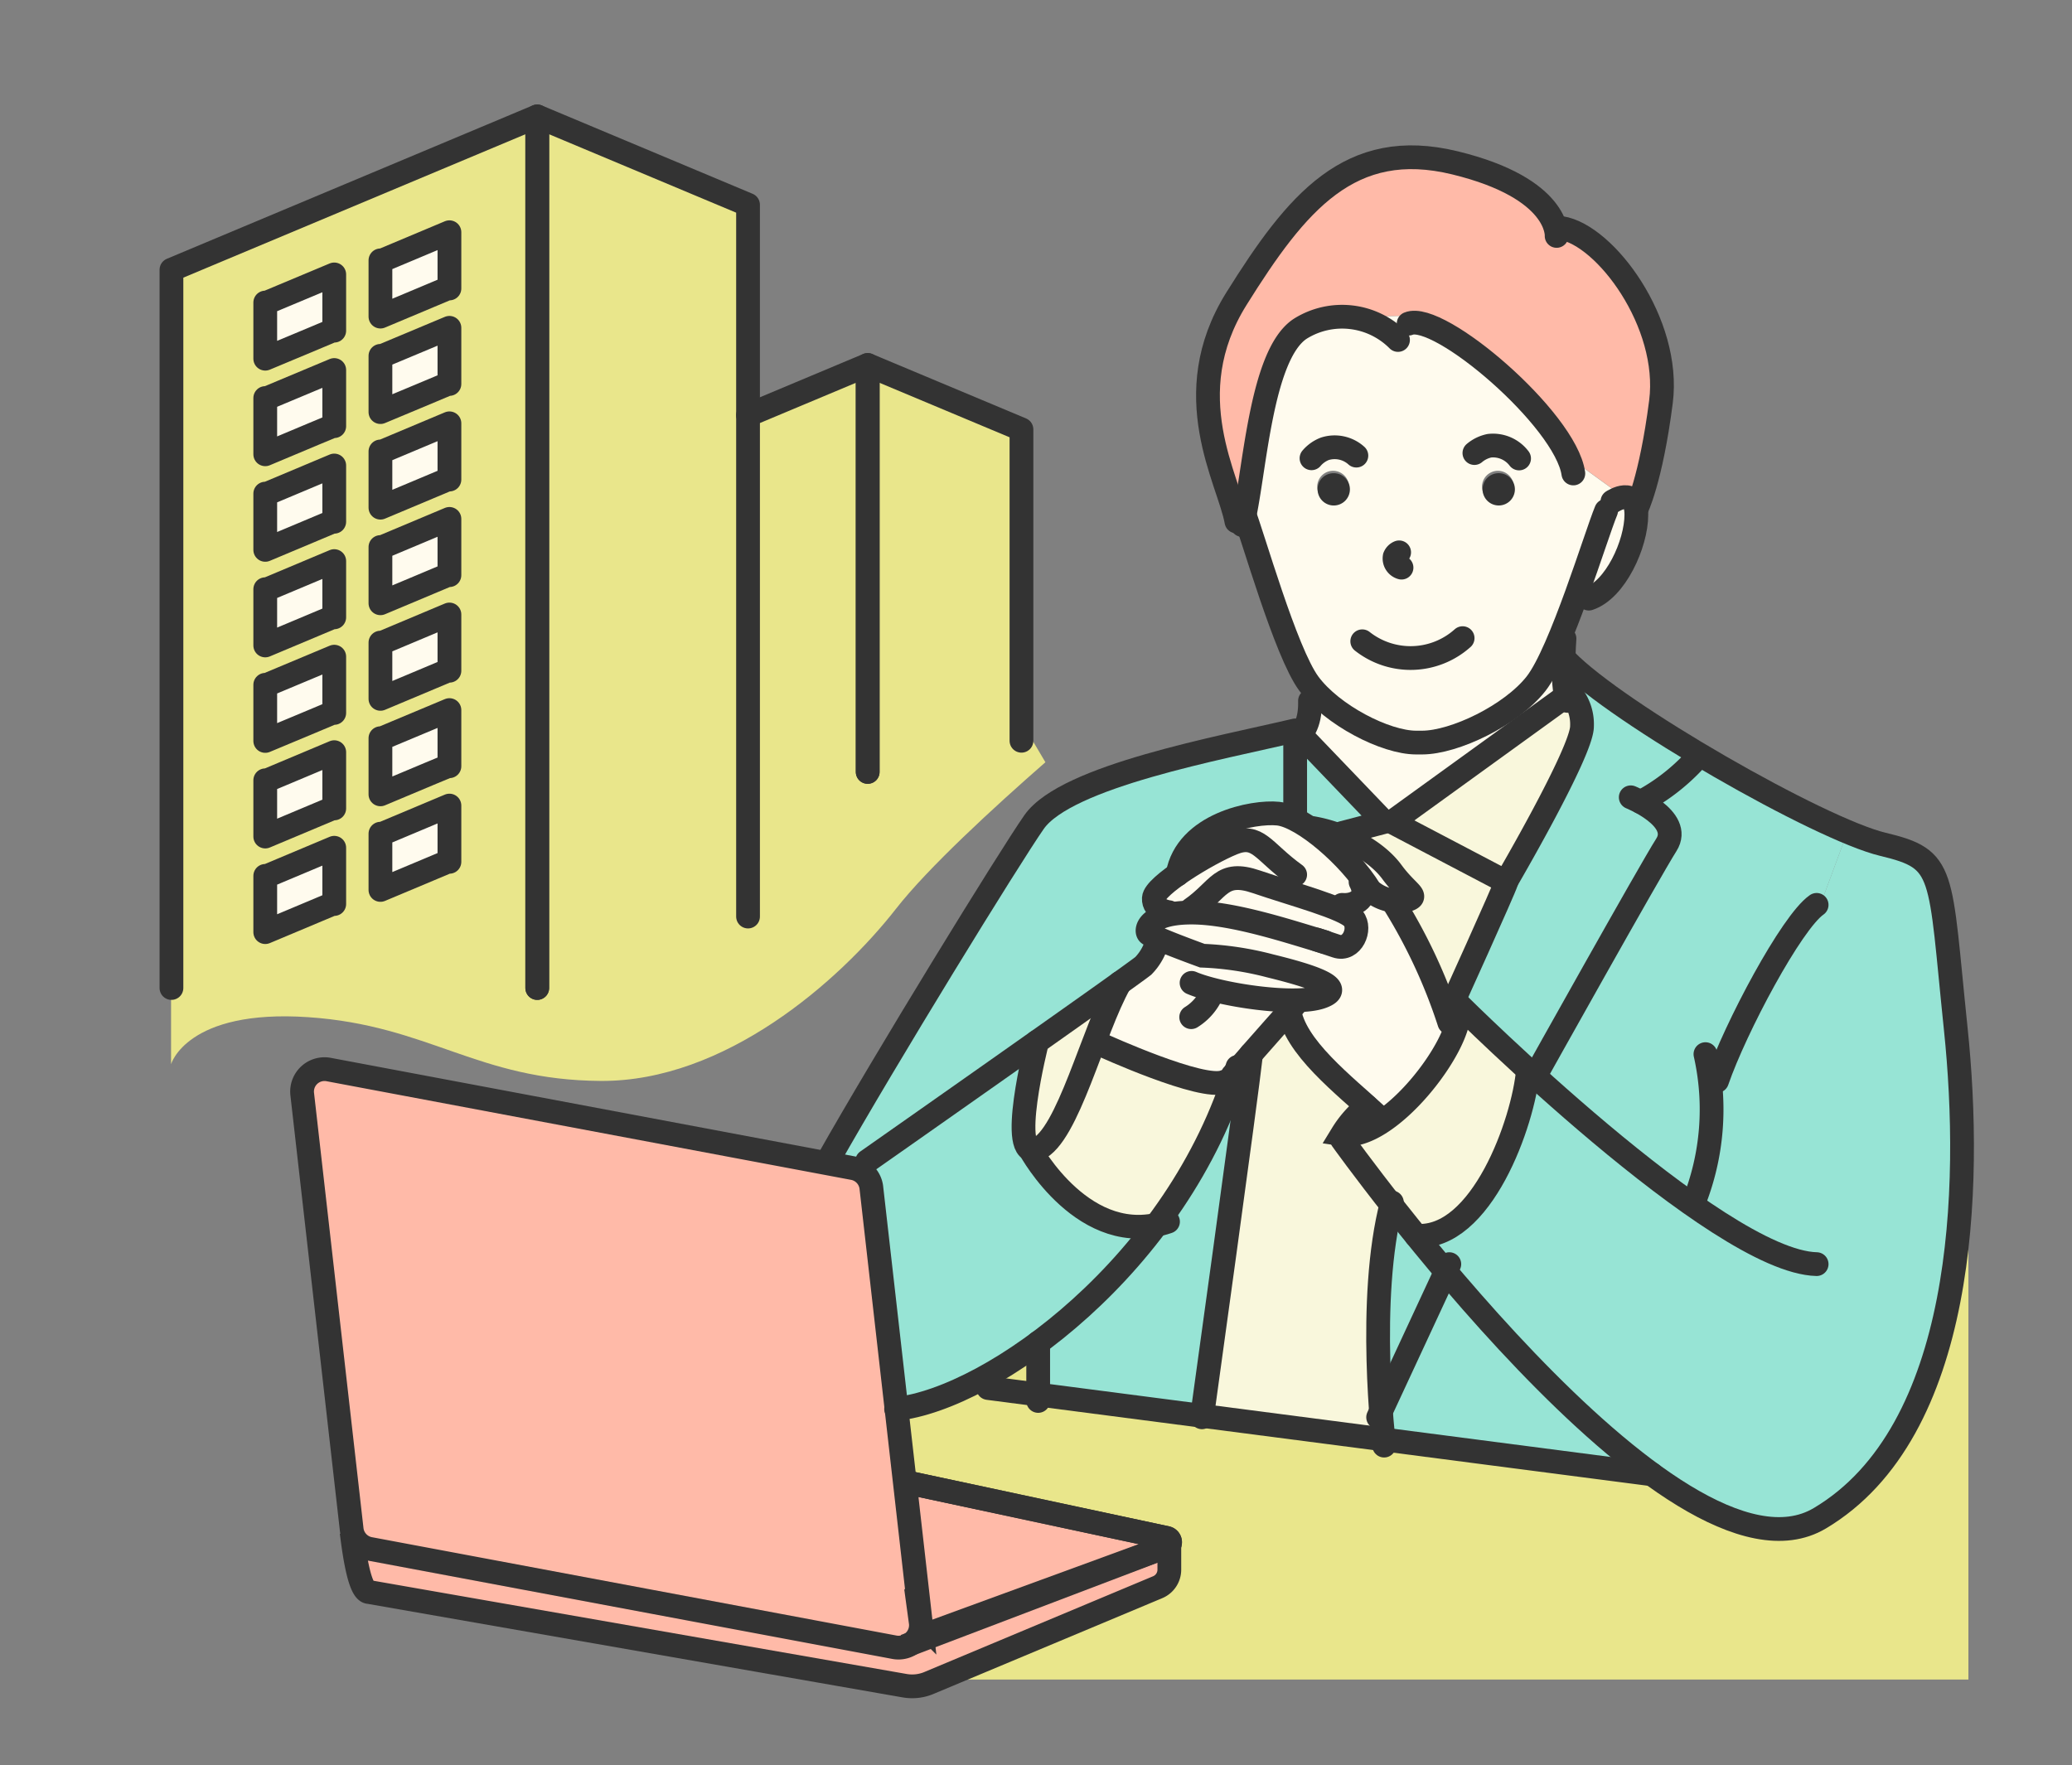 <svg xmlns="http://www.w3.org/2000/svg" viewBox="0 0 218.02 185.78"><rect x="0" y="0" width="218.02" height="185.78" fill="#808080" stroke="none"/><polygon points="47.98 69.64 47.98 63.81 40.72 66.87 40.72 72.7 45.84 70.54 47.98 69.64" fill="#e9e68b"/><polygon points="47.98 59.59 47.98 53.76 40.72 56.8 40.72 62.64 45.84 60.48 47.98 59.59" fill="#e9e68b"/><polygon points="47.98 79.7 47.98 73.87 40.72 76.92 40.72 82.75 45.84 80.6 47.98 79.7" fill="#e9e68b"/><polygon points="47.98 29.41 47.98 23.59 40.72 26.63 40.72 32.46 45.84 30.31 47.98 29.41" fill="#e9e68b"/><polygon points="47.98 49.53 47.98 43.7 40.72 46.74 40.72 52.58 45.84 50.43 47.98 49.53" fill="#e9e68b"/><polygon points="47.98 89.76 47.98 83.93 40.72 86.98 40.72 92.81 45.84 90.66 47.98 89.76" fill="#e9e68b"/><polygon points="47.98 39.47 47.98 33.64 40.72 36.68 40.72 42.52 45.84 40.37 47.98 39.47" fill="#e9e68b"/><polygon points="35.87 84.14 35.87 78.31 28.6 81.36 28.6 87.19 33.72 85.05 35.87 84.14" fill="#e9e68b"/><polygon points="35.87 33.85 35.87 28.02 28.6 31.07 28.6 36.9 33.72 34.75 35.87 33.85" fill="#e9e68b"/><polygon points="35.87 94.2 35.87 88.36 28.6 91.42 28.6 97.25 33.72 95.1 35.87 94.2" fill="#e9e68b"/><polygon points="35.87 74.08 35.87 68.25 28.6 71.3 28.6 77.13 33.72 74.98 35.87 74.08" fill="#e9e68b"/><polygon points="35.87 64.02 35.87 58.19 28.6 61.24 28.6 67.07 33.72 64.92 35.87 64.02" fill="#e9e68b"/><polygon points="35.87 43.91 35.87 38.08 28.6 41.13 28.6 46.96 33.72 44.81 35.87 43.91" fill="#e9e68b"/><polygon points="35.87 53.96 35.87 48.13 28.6 51.19 28.6 57.02 33.72 54.86 35.87 53.96" fill="#e9e68b"/><path d="M32.43,107.05c12.78.87,17.76,6.63,30.79,6.71s25.07-10.45,31.07-18.13C97.62,91.36,104.53,85,110,80.22l-1.84-3.11V44.33L92,37.56,79.4,42.84V20.69L57.22,11.4,18.72,27.54H18V112S19.65,106.18,32.43,107.05Zm8.28-80.42,7.27-3v5.83l-2.14.89-5.13,2.15Zm0,10.05,7.27-3v5.83l-2.14.9-5.13,2.16Zm0,10.06,7.27-3v5.83l-2.14.9-5.13,2.15Zm0,10.06,7.27-3v5.83l-2.14.89-5.13,2.16Zm0,10.07L48,63.81v5.83l-2.14.9L40.71,72.7Zm0,10,7.27-3V79.7l-2.14.9-5.13,2.15Zm0,10.06,7.27-3v5.83l-2.14.9-5.13,2.15ZM28.6,31.07,35.86,28v5.83l-2.14.9L28.6,36.9Zm0,10.06,7.26-3.05v5.83l-2.14.9L28.6,47Zm0,10.06,7.26-3V54l-2.14.9L28.6,57Zm0,10.06,7.26-3.06V64l-2.14.9L28.6,67.07Zm0,10,7.26-3v5.83l-2.14.9L28.6,77.13Zm0,10.06,7.26-3v5.83l-2.14.91L28.6,87.19Zm0,10.06,7.26-3.06V94.2l-2.14.9L28.6,97.24Z" fill="#e9e68b"/><path d="M146.26,150.63l28.25,3.67h0c6.67,4.86,13,7.38,17.66,4.63,11.84-7,14.95-24,14.95-39.06v56.89H96.69v-.13a4.62,4.62,0,0,0,1.87-.4l24-10a2,2,0,0,0,1.21-1.85v-2.45h-.31a.45.45,0,0,0-.06-.87L96.3,155.2l-.44.05L95,147.43c4-.43,9.44-2.88,15-7v5.46l17.24,2.23Z" fill="#e9e68b"/><path d="M178.76,125.93l.16-.23A27.82,27.82,0,0,0,180.67,113l.69-.08c1.94-5.6,7.84-16.69,10.49-18.52l2.9-7.83A27.76,27.76,0,0,0,198.81,88c6.65,1.59,5.94,2.74,7.67,19.43a122.18,122.18,0,0,1,.65,12.43c0,15-3.11,32-14.95,39.06-4.61,2.75-11,.23-17.66-4.63h0c-7.58-5.5-15.53-14-21.69-21.32-1.1-1.31-2.15-2.58-3.13-3.78,6.88.47,11.3-11.93,11.79-17.45.23.22.47.42.71.66A182.49,182.49,0,0,0,178.76,125.93Z" fill="#97e4d5"/><path d="M180.67,113a27.82,27.82,0,0,1-1.75,12.72l-.16.23a182.49,182.49,0,0,1-16.57-13.52l.07-.09s12-21.48,13.77-24.27c1.29-2-1.19-3.68-2.7-4.49h0A21.5,21.5,0,0,0,179,79.19l.17-.85a141.49,141.49,0,0,0,15.59,8.21l-2.9,7.83c-2.65,1.83-8.55,12.92-10.49,18.52Z" fill="#97e4d5"/><path d="M173.33,83.56c1.51.81,4,2.51,2.7,4.49-1.81,2.79-13.77,24.27-13.77,24.27l-.07.09c-.24-.24-.48-.44-.71-.66-3.11-2.84-5.51-5.15-6.63-6.23l-.68-.67-.73.08c1.1-2.46,5.56-12.32,5.75-13,0,0,8-13.69,8-16.36a5.11,5.11,0,0,0-1.54-3.85l-.32,0a21.74,21.74,0,0,1-.15-3.16h.25c2.39,2.47,7.8,6.18,13.7,9.7l-.17.85a21.5,21.5,0,0,1-5.66,4.36Z" fill="#97e4d5"/><path d="M164.36,23.23l.62-.06c4.62.72,11.54,9.95,10.48,18.27-1,8.07-2.5,11.12-2.58,11.31h0c-.31-2.24-2.48-.78-2.48-.78l-4.14-3c-.82-5.71-14.17-17.1-17.34-15.77l-3.41.09a8.12,8.12,0,0,0-8,.44c-4.05,2.62-4.74,14.21-5.89,19.74-.06.24-.1.47-.16.69L130.8,54c-.79-4.34-6.34-13.3,0-23.43s11.92-17,23-14.3C162.19,18.37,164,21.74,164.36,23.23Z" fill="#ffbaa8"/><path d="M174.51,154.3l-28.25-3.67c-.07-.62-.16-1.65-.26-3L152.82,133C159,140.26,166.93,148.8,174.51,154.3Z" fill="#97e4d5"/><path d="M172.88,52.75a3.62,3.62,0,0,1,0,.6c0,3.09-2.26,7.93-5,8.84l-1.33-.48c1.38-3.83,2.58-7.54,3.11-8.82l.74-.92s2.17-1.46,2.48.78Z" fill="#fffbee"/><path d="M145.5,33.3l3.41-.09c3.17-1.33,16.52,10.06,17.34,15.77l4.14,3-.74.92c-.53,1.28-1.73,5-3.11,8.82-.56,1.52-1.13,3-1.72,4.44a23.37,23.37,0,0,1-2.55,4.94c-2.61,3.32-8.58,6.2-12,6.2h-.63c-2.83,0-7.47-2.2-10.24-5a11.64,11.64,0,0,1-1-1.23C136,68,132.84,57,131.63,53.48c1.15-5.53,1.84-17.12,5.89-19.74A8.12,8.12,0,0,1,145.5,33.3Zm13.78,17.9a1.67,1.67,0,1,0-1.67,1.69A1.69,1.69,0,0,0,159.28,51.2Zm-17.34,0a1.67,1.67,0,1,0-1.67,1.69A1.69,1.69,0,0,0,141.94,51.2Z" fill="#fffbee"/><path d="M165.46,72.41a5.18,5.18,0,0,1-.1-.61l.32,0a5.11,5.11,0,0,1,1.54,3.85c0,2.67-8,16.36-8,16.36l-12-6.3Z" fill="#f9f7dc"/><path d="M165.46,72.41,147.15,85.66h-.82l-8.85-9.23a1.24,1.24,0,0,0,.24-.26,4.82,4.82,0,0,0,.81-3.27l.85-.58c2.77,2.77,7.41,5,10.24,5h.63c3.44,0,9.41-2.88,12-6.2a23.37,23.37,0,0,0,2.55-4.94l.49.21s-.08,1-.1,2.28a21.74,21.74,0,0,0,.15,3.16A5.18,5.18,0,0,0,165.46,72.41Z" fill="#fffbee"/><path d="M147.15,85.66l12,6.3c-.19.65-4.65,10.51-5.75,13-.16.36-.26.55-.26.55l-.35.13A57.77,57.77,0,0,0,147.18,94,3,3,0,0,0,148.6,94c1.59-.48.28-.69-1.45-3a12.37,12.37,0,0,0-5.37-3.79l.13-.32,4.42-1.15Z" fill="#f9f7dc"/><path d="M157.61,49.8A1.7,1.7,0,1,1,156,51.51,1.69,1.69,0,0,1,157.61,49.8Z" fill="#333"/><path d="M147.09,125.93c-3.23-4.1-5.2-6.87-5.2-6.87l0-.54c4.87.74,12.5-9.26,12.26-13l.68,0c1.12,1.08,3.52,3.39,6.63,6.23-.49,5.52-4.91,17.92-11.79,17.45C148.76,128,147.88,126.94,147.09,125.93Z" fill="#f9f7dc"/><path d="M154.17,105.55c.24,3.71-7.39,13.71-12.26,13a11.32,11.32,0,0,1,2.6-2.94h0c-3.35-3-7.6-6.56-8.14-10.07l.58-.65v-.44a8.76,8.76,0,0,0,2.72-.35c2.81-1-1-2.21-5.38-3.27a33.29,33.29,0,0,0-7.13-1.06s-3-1.08-4.63-1.79a4.66,4.66,0,0,1-1-.56c-.27-.32-.07-1.51,2.25-2a11,11,0,0,1,2.29-.21h.39c4.08.1,9.39,1.8,12.81,2.84l.22.07,1.86.62c1.63.55,2.68-1.81,1.78-2.92a3.76,3.76,0,0,0-1.17-.77l0-.65c1.45.11,2.8-.78,1.91-2.42l.28-.2a24.88,24.88,0,0,0-5.45-5.34l.08-.13a15,15,0,0,1,3,.84,12.37,12.37,0,0,1,5.37,3.79c1.73,2.34,3,2.55,1.45,3a3,3,0,0,1-1.42.06,57.77,57.77,0,0,1,5.65,11.6l.35-.13s.1-.19.26-.55l.73-.08.68.67Z" fill="#fffbee"/><path d="M152.82,133,146,147.67c-.37-5.12-.72-14.63,1.09-21.74.79,1,1.67,2.11,2.6,3.27S151.72,131.67,152.82,133Z" fill="#97e4d5"/><path d="M137.48,76.43l8.85,9.23-4.42,1.15-.13.32a15,15,0,0,0-3-.84l-.08.13a8.31,8.31,0,0,0-3.5-1.66c-2.69-.31-9.66,1.11-10.58,6.38h0c-1.4,1-2.46,1.95-2.5,2.52-.07,1.31,1.59,1.51,1.59,1.51l0,.21c-2.32.48-2.52,1.67-2.25,2a4.66,4.66,0,0,0,1,.56,5.82,5.82,0,0,1-1.54,2.85c-.29.23-1.17.88-2.46,1.8-2.09,1.5-5.26,3.76-8.71,6.19-8.2,5.78-17.89,12.58-17.89,12.58l-1.51.72-2.69-.51,0-.21c6.09-10.8,19.07-31.89,21.73-35.7A8.26,8.26,0,0,1,112,83.51c5.82-3.59,18.42-5.93,25-7.5l.76.16A1.24,1.24,0,0,1,137.48,76.43Z" fill="#97e4d5"/><path d="M146,147.67c.1,1.31.19,2.34.26,3l-19.08-2.48c.35-2.48,4.67-33.71,5.15-38.07l4-4.58c.54,3.51,4.79,7.07,8.14,10.07h0a11.32,11.32,0,0,0-2.6,2.94l0,.54s2,2.77,5.2,6.87C145.28,133,145.63,142.55,146,147.67Z" fill="#f9f7dc"/><path d="M141.94,94.38l0,.65c-2-1-6-2.06-9-3.07-3.6-1.24-3.89.62-6.46,2.58l0,.65H126a11,11,0,0,0-2.29.21l0-.21S122,95,122.1,93.67c0-.57,1.1-1.53,2.5-2.52h0c.92-5.27,7.89-6.69,10.58-6.38a8.31,8.31,0,0,1,3.5,1.66,24.88,24.88,0,0,1,5.45,5.34l-.28.2C144.74,93.6,143.39,94.49,141.94,94.38Z" fill="#fffbee"/><path d="M139.45,98.1l-.22-.07c-3.42-1-8.73-2.74-12.81-2.84l0-.65c2.57-2,2.86-3.82,6.46-2.58,3,1,7,2.12,9,3.07a3.76,3.76,0,0,1,1.17.77c.9,1.11-.15,3.47-1.78,2.92Z" fill="#fffbee"/><path d="M140.31,49.8a1.7,1.7,0,1,1-1.67,1.71A1.68,1.68,0,0,1,140.31,49.8Z" fill="#333"/><path d="M137,104.41v.44l-.58.65-4,4.58-1.56,1.78c-.14.49-.29,1-.46,1.43l-.85-.27c-2.26,1-12.82-3.85-12.82-3.85l-.84-.31a51,51,0,0,1,2.73-6.27c1.29-.92,2.17-1.57,2.46-1.8a5.82,5.82,0,0,0,1.54-2.85c1.65.71,4.63,1.79,4.63,1.79a33.29,33.29,0,0,1,7.13,1.06c4.33,1.06,8.19,2.31,5.38,3.27A8.76,8.76,0,0,1,137,104.41Z" fill="#fffbee"/><path d="M122.35,128.08a53.81,53.81,0,0,0,8-14.79c.17-.47.32-.94.46-1.43l1.56-1.78c-.48,4.36-4.8,35.59-5.15,38.07l-17.24-2.23v-5.46A61.06,61.06,0,0,0,122.35,128.08Z" fill="#97e4d5"/><path d="M129.46,113l.85.27a53.81,53.81,0,0,1-8,14.79c-8,1.66-13.25-7.9-13.25-7.9l0-.06a.89.89,0,0,0,.69,0c2.18-.89,4.09-6.27,6-11.22l.84.31S127.2,114,129.46,113Z" fill="#f9f7dc"/><path d="M123.82,161.88v2.45a2,2,0,0,1-1.21,1.85l-24,10a4.62,4.62,0,0,1-1.87.4,3.91,3.91,0,0,1-.76-.07L39.56,166.7c-1,0-1.56-4.16-1.83-6.23a2.4,2.4,0,0,0,1.83,1.66l55.19,10.36a2.27,2.27,0,0,0,1.69-.32l27.07-10.29Z" fill="#ffbaa8"/><path d="M123.51,161.88,96.44,172.17a2.31,2.31,0,0,0,1.09-2.26l-1.67-14.66.44-.05L123.45,161A.45.45,0,0,1,123.51,161.88Z" fill="#ffbaa8"/><path d="M109.1,120.18s5.2,9.56,13.25,7.9a61.06,61.06,0,0,1-12.41,12.38c-5.53,4.09-11,6.54-15,7l-2.65-23.29a2.36,2.36,0,0,0-1.9-2.06l1.51-.72s9.69-6.8,17.89-12.58c0,0-2.7,10.56-.69,11.34Z" fill="#97e4d5"/><path d="M118.53,102.59a51,51,0,0,0-2.73,6.27c-1.89,5-3.8,10.33-6,11.22a.89.89,0,0,1-.69,0c-2-.78.69-11.34.69-11.34C113.27,106.35,116.44,104.09,118.53,102.59Z" fill="#f9f7dc"/><path d="M96.44,172.17a2.27,2.27,0,0,1-1.69.32L39.56,162.13a2.4,2.4,0,0,1-1.83-1.66.15.15,0,0,1,0-.06,2.17,2.17,0,0,1-.07-.35l-5.21-45.77a2.37,2.37,0,0,1,2.79-2.59l52.5,9.87,2.69.51a2.36,2.36,0,0,1,1.9,2.06L95,147.43l.89,7.82,1.67,14.66A2.31,2.31,0,0,1,96.44,172.17Z" fill="#ffbaa8"/><path d="M94.06,173.35,38.87,163A2.36,2.36,0,0,1,37,160.92l-5.2-45.77a2.36,2.36,0,0,1,2.78-2.59l55.19,10.38a2.36,2.36,0,0,1,1.91,2l5.2,45.78A2.36,2.36,0,0,1,94.06,173.35Z" fill="none" stroke="#333" stroke-miterlimit="10" stroke-width="2.5"/><path d="M37,161.27c.26,2.06.82,6.28,1.84,6.28l56.37,9.86a4.57,4.57,0,0,0,2.63-.33l24-10.05a2,2,0,0,0,1.2-1.85v-2.44" fill="none" stroke="#333" stroke-miterlimit="10" stroke-width="2.5"/><path d="M96.42,172.4l26.4-9.66a.46.46,0,0,0-.06-.88l-27.15-5.81" fill="none" stroke="#333" stroke-miterlimit="10" stroke-width="2.5"/><path d="M95.22,173.24l27.6-10.5a.46.46,0,0,0-.06-.88l-27.15-5.81" fill="none" stroke="#333" stroke-miterlimit="10" stroke-width="2.5"/><path d="M130.72,55.26c1.3-5,1.82-17.89,6.11-20.67a8.29,8.29,0,0,1,10.27,1.19" fill="none" stroke="#333" stroke-linecap="round" stroke-linejoin="round" stroke-width="2.5"/><path d="M148.22,34.06c3.17-1.32,16.51,10.07,17.33,15.77" fill="none" stroke="#333" stroke-linecap="round" stroke-linejoin="round" stroke-width="2.5"/><path d="M130.1,54.88c-.78-4.35-6.33-13.31,0-23.44s11.93-17,23-14.3,10.69,7.69,10.69,7.69" fill="none" stroke="#333" stroke-linecap="round" stroke-linejoin="round" stroke-width="2.5"/><path d="M164.29,24c4.62.72,11.54,10,10.48,18.28s-2.59,11.31-2.59,11.31" fill="none" stroke="#333" stroke-linecap="round" stroke-linejoin="round" stroke-width="2.5"/><path d="M137.84,73.76c.08,2.69-1.05,3.52-1.05,3.52l8.85,9.23-4.42,1.16" fill="none" stroke="#333" stroke-linecap="round" stroke-miterlimit="10" stroke-width="2.5"/><path d="M167.18,63c2.79-.91,5-5.75,5-8.83s-2.52-1.39-2.52-1.39" fill="none" stroke="#333" stroke-linecap="round" stroke-miterlimit="10" stroke-width="2.5"/><path d="M164.92,73.76c-.67-1.78-.3-6.55-.3-6.55" fill="none" stroke="#333" stroke-linecap="round" stroke-miterlimit="10" stroke-width="2.5"/><path d="M164.92,73.16,146.46,86.51l12,6.3s8-13.68,8-16.36a5,5,0,0,0-1.6-3.91" fill="none" stroke="#333" stroke-linecap="round" stroke-miterlimit="10" stroke-width="2.5"/><line x1="136.28" y1="77.38" x2="136.28" y2="85.61" fill="none" stroke="#333" stroke-linecap="round" stroke-miterlimit="10" stroke-width="2.5"/><path d="M94.29,148.28c10.13-1.08,29.72-15.31,35.92-36" fill="none" stroke="#333" stroke-linecap="round" stroke-miterlimit="10" stroke-width="2.5"/><path d="M136.28,76.87c-7.82,1.85-24.07,4.79-27.47,9.64-2.66,3.81-15.64,24.91-21.73,35.7" fill="none" stroke="#333" stroke-linecap="round" stroke-miterlimit="10" stroke-width="2.5"/><path d="M117.84,103.44c-2.84,5-5.48,16.18-8.71,17.5s0-11.31,0-11.31" fill="none" stroke="#333" stroke-linecap="round" stroke-miterlimit="10" stroke-width="2.5"/><path d="M116,110s10.55,4.81,12.82,3.85" fill="none" stroke="#333" stroke-linecap="round" stroke-miterlimit="10" stroke-width="2.5"/><path d="M108.41,121s5.75,10.57,14.49,7.57" fill="none" stroke="#333" stroke-linecap="round" stroke-miterlimit="10" stroke-width="2.5"/><path d="M129.69,113.18c2.71-3.15,6.59-7.48,6.59-7.48" fill="none" stroke="#333" stroke-linecap="round" stroke-miterlimit="10" stroke-width="2.5"/><path d="M158.5,92.81c-.21.75-6,13.52-6,13.52" fill="none" stroke="#333" stroke-linecap="round" stroke-miterlimit="10" stroke-width="2.5"/><path d="M131.64,110.94c-.5,4.54-5.17,38.22-5.17,38.22" fill="none" stroke="#333" stroke-linecap="round" stroke-miterlimit="10" stroke-width="2.5"/><line x1="109.24" y1="141.31" x2="109.24" y2="147.44" fill="none" stroke="#333" stroke-linecap="round" stroke-miterlimit="10" stroke-width="2.5"/><path d="M146.46,126.55c-2.69,10.2-.82,25.59-.82,25.59" fill="none" stroke="#333" stroke-linecap="round" stroke-miterlimit="10" stroke-width="2.5"/><line x1="145.01" y1="149.16" x2="152.5" y2="133.04" fill="none" stroke="#333" stroke-linecap="round" stroke-miterlimit="10" stroke-width="2.5"/><path d="M161.57,113.18s12-21.49,13.77-24.27-3.75-5-3.75-5" fill="none" stroke="#333" stroke-linecap="round" stroke-miterlimit="10" stroke-width="2.5"/><path d="M172.64,84.4a21.33,21.33,0,0,0,5.66-4.35" fill="none" stroke="#333" stroke-linecap="round" stroke-miterlimit="10" stroke-width="2.5"/><path d="M164.77,69.5c5.47,5.63,26.71,17.77,33.36,19.36s5.92,2.74,7.66,19.43,1,42.4-14.31,51.5-50.28-39.87-50.28-39.87" fill="none" stroke="#333" stroke-linecap="round" stroke-miterlimit="10" stroke-width="2.5"/><path d="M153.48,105.7s27.19,27.08,37.67,27.34" fill="none" stroke="#333" stroke-linecap="round" stroke-miterlimit="10" stroke-width="2.5"/><path d="M178.22,126.55a26.46,26.46,0,0,0,1.23-15.61" fill="none" stroke="#333" stroke-linecap="round" stroke-miterlimit="10" stroke-width="2.5"/><path d="M180.67,113.76c1.93-5.6,7.84-16.7,10.48-18.53" fill="none" stroke="#333" stroke-linecap="round" stroke-miterlimit="10" stroke-width="2.5"/><path d="M160.78,112.61c-.48,5.51-4.9,17.92-11.77,17.44" fill="none" stroke="#333" stroke-linecap="round" stroke-miterlimit="10" stroke-width="2.5"/><path d="M143.81,116.44a11.22,11.22,0,0,0-2.59,2.93c4.9.74,12.59-9.39,12.26-13" fill="none" stroke="#333" stroke-linecap="round" stroke-miterlimit="10" stroke-width="2.5"/><path d="M145,117.49c-3.51-3.26-8.92-7.35-9.36-11.34" fill="none" stroke="#333" stroke-linecap="round" stroke-miterlimit="10" stroke-width="2.5"/><path d="M152.5,107.62a57,57,0,0,0-6-12.82" fill="none" stroke="#333" stroke-linecap="round" stroke-miterlimit="10" stroke-width="2.5"/><path d="M125.34,107.05a5.58,5.58,0,0,0,2.2-2.56" fill="none" stroke="#333" stroke-linecap="round" stroke-miterlimit="10" stroke-width="2.5"/><path d="M139.38,99.14c-3.44-1-9.57-3.1-14-3.1s-4.89,1.79-4.54,2.2,5.67,2.34,5.67,2.34a33,33,0,0,1,7.13,1.07c4.33,1.06,8.18,2.3,5.38,3.27s-10.68-.21-13.64-1.48" fill="none" stroke="#333" stroke-linecap="round" stroke-miterlimit="10" stroke-width="2.5"/><path d="M125.34,95.7c3-2.07,3.09-4.19,6.88-2.89s9.29,2.75,10.18,3.85-.14,3.47-1.79,2.91l-2.07-.69" fill="none" stroke="#333" stroke-linecap="round" stroke-miterlimit="10" stroke-width="2.5"/><path d="M136.28,92.05c-3.44-2.48-3.89-4.41-6.59-3.3s-8.21,4.47-8.28,5.78S123,96,123,96" fill="none" stroke="#333" stroke-linecap="round" stroke-miterlimit="10" stroke-width="2.5"/><path d="M144.12,93.63c-2.06-3.37-7-7.72-9.63-8s-9.67,1.12-10.58,6.4" fill="none" stroke="#333" stroke-linecap="round" stroke-miterlimit="10" stroke-width="2.5"/><path d="M141.22,95.23c1.46.12,2.84-.76,1.94-2.42" fill="none" stroke="#333" stroke-linecap="round" stroke-miterlimit="10" stroke-width="2.5"/><path d="M138.07,87.14c3.15.53,6.67,2.29,8.39,4.63s3,2.55,1.45,3a4.56,4.56,0,0,1-3.37-.78" fill="none" stroke="#333" stroke-linecap="round" stroke-miterlimit="10" stroke-width="2.5"/><path d="M121.83,98.78a5.81,5.81,0,0,1-1.53,2.87c-1.89,1.5-29.06,20.56-29.06,20.56" fill="none" stroke="#333" stroke-linecap="round" stroke-miterlimit="10" stroke-width="2.5"/><line x1="103.97" y1="146.08" x2="173.82" y2="155.16" fill="none" stroke="#333" stroke-linecap="round" stroke-miterlimit="10" stroke-width="2.5"/><path d="M138,48.23a3.48,3.48,0,0,1,1.41-1,3.41,3.41,0,0,1,3.31.72" fill="none" stroke="#333" stroke-linecap="round" stroke-miterlimit="10" stroke-width="2.5"/><path d="M155.14,47.68a3.58,3.58,0,0,1,1.58-.77,3.44,3.44,0,0,1,3.12,1.34" fill="none" stroke="#333" stroke-linecap="round" stroke-miterlimit="10" stroke-width="2.5"/><path d="M147.22,58.13a.84.84,0,0,0-.47.47,1,1,0,0,0,.72,1.14" fill="none" stroke="#333" stroke-linecap="round" stroke-miterlimit="10" stroke-width="2.5"/><path d="M143.34,67.49a8.21,8.21,0,0,0,10.56-.33" fill="none" stroke="#333" stroke-linecap="round" stroke-miterlimit="10" stroke-width="2.5"/><path d="M169,53.75c-1.06,2.55-4.77,14.88-7.37,18.2s-8.58,6.2-12,6.2h-.62c-3.23,0-8.84-2.89-11.29-6.2s-5.92-15.65-6.92-18.2" fill="none" stroke="#333" stroke-linecap="round" stroke-linejoin="round" stroke-width="2.5"/><polyline points="56.53 103.98 56.53 12.25 18.04 28.39 18.04 103.98" fill="none" stroke="#333" stroke-linecap="round" stroke-linejoin="round" stroke-width="2.5"/><polygon points="40.03 27.49 47.29 24.44 47.29 30.36 47.29 30.27 45.15 31.17 40.03 33.32 40.03 27.4 40.03 27.49" fill="#fffbee" stroke="#333" stroke-linecap="round" stroke-linejoin="round" stroke-width="2.5"/><polygon points="40.03 37.54 47.29 34.5 47.29 40.41 47.29 40.33 45.15 41.23 40.03 43.37 40.03 37.45 40.03 37.54" fill="#fffbee" stroke="#333" stroke-linecap="round" stroke-linejoin="round" stroke-width="2.5"/><polygon points="40.03 47.6 47.29 44.55 47.29 50.47 47.29 50.38 45.15 51.28 40.03 53.43 40.03 47.51 40.03 47.6" fill="#fffbee" stroke="#333" stroke-linecap="round" stroke-linejoin="round" stroke-width="2.5"/><polygon points="40.03 57.66 47.29 54.61 47.29 60.53 47.29 60.44 45.15 61.34 40.03 63.49 40.03 57.57 40.03 57.66" fill="#fffbee" stroke="#333" stroke-linecap="round" stroke-linejoin="round" stroke-width="2.5"/><polygon points="40.03 67.72 47.29 64.67 47.29 70.59 47.29 70.5 45.15 71.4 40.03 73.55 40.03 67.63 40.03 67.72" fill="#fffbee" stroke="#333" stroke-linecap="round" stroke-linejoin="round" stroke-width="2.5"/><polygon points="40.03 77.77 47.29 74.73 47.29 80.64 47.29 80.56 45.15 81.45 40.03 83.6 40.03 77.69 40.03 77.77" fill="#fffbee" stroke="#333" stroke-linecap="round" stroke-linejoin="round" stroke-width="2.5"/><polygon points="40.03 87.83 47.29 84.78 47.29 90.7 47.29 90.61 45.15 91.51 40.03 93.66 40.03 87.74 40.03 87.83" fill="#fffbee" stroke="#333" stroke-linecap="round" stroke-linejoin="round" stroke-width="2.5"/><polygon points="27.91 31.92 35.17 28.88 35.17 34.8 35.17 34.71 33.03 35.61 27.91 37.75 27.91 31.84 27.91 31.92" fill="#fffbee" stroke="#333" stroke-linecap="round" stroke-linejoin="round" stroke-width="2.5"/><polygon points="27.91 41.98 35.17 38.94 35.17 44.85 35.17 44.77 33.03 45.66 27.91 47.81 27.91 41.89 27.91 41.98" fill="#fffbee" stroke="#333" stroke-linecap="round" stroke-linejoin="round" stroke-width="2.5"/><polygon points="27.91 52.04 35.17 48.99 35.17 54.91 35.17 54.82 33.03 55.72 27.91 57.87 27.91 51.95 27.91 52.04" fill="#fffbee" stroke="#333" stroke-linecap="round" stroke-linejoin="round" stroke-width="2.5"/><polygon points="27.91 62.1 35.17 59.05 35.17 64.97 35.17 64.88 33.03 65.78 27.91 67.93 27.91 62.01 27.91 62.1" fill="#fffbee" stroke="#333" stroke-linecap="round" stroke-linejoin="round" stroke-width="2.5"/><polygon points="27.91 72.15 35.17 69.11 35.17 75.03 35.17 74.94 33.03 75.84 27.91 77.98 27.91 72.07 27.91 72.15" fill="#fffbee" stroke="#333" stroke-linecap="round" stroke-linejoin="round" stroke-width="2.5"/><polygon points="27.91 82.21 35.17 79.16 35.17 85.08 35.17 84.99 33.03 85.89 27.91 88.04 27.91 82.12 27.91 82.21" fill="#fffbee" stroke="#333" stroke-linecap="round" stroke-linejoin="round" stroke-width="2.5"/><polygon points="27.91 92.27 35.17 89.22 35.17 95.14 35.17 95.05 33.03 95.95 27.91 98.1 27.91 92.18 27.91 92.27" fill="#fffbee" stroke="#333" stroke-linecap="round" stroke-linejoin="round" stroke-width="2.5"/><polyline points="56.53 103.98 56.53 12.25 78.71 21.55 78.71 96.46" fill="none" stroke="#333" stroke-linecap="round" stroke-linejoin="round" stroke-width="2.5"/><polyline points="91.3 81.24 91.3 38.41 78.71 43.69" fill="none" stroke="#333" stroke-linecap="round" stroke-linejoin="round" stroke-width="2.5"/><polyline points="91.3 81.24 91.3 38.41 107.48 45.19 107.48 77.96" fill="none" stroke="#333" stroke-linecap="round" stroke-linejoin="round" stroke-width="2.5"/></svg>